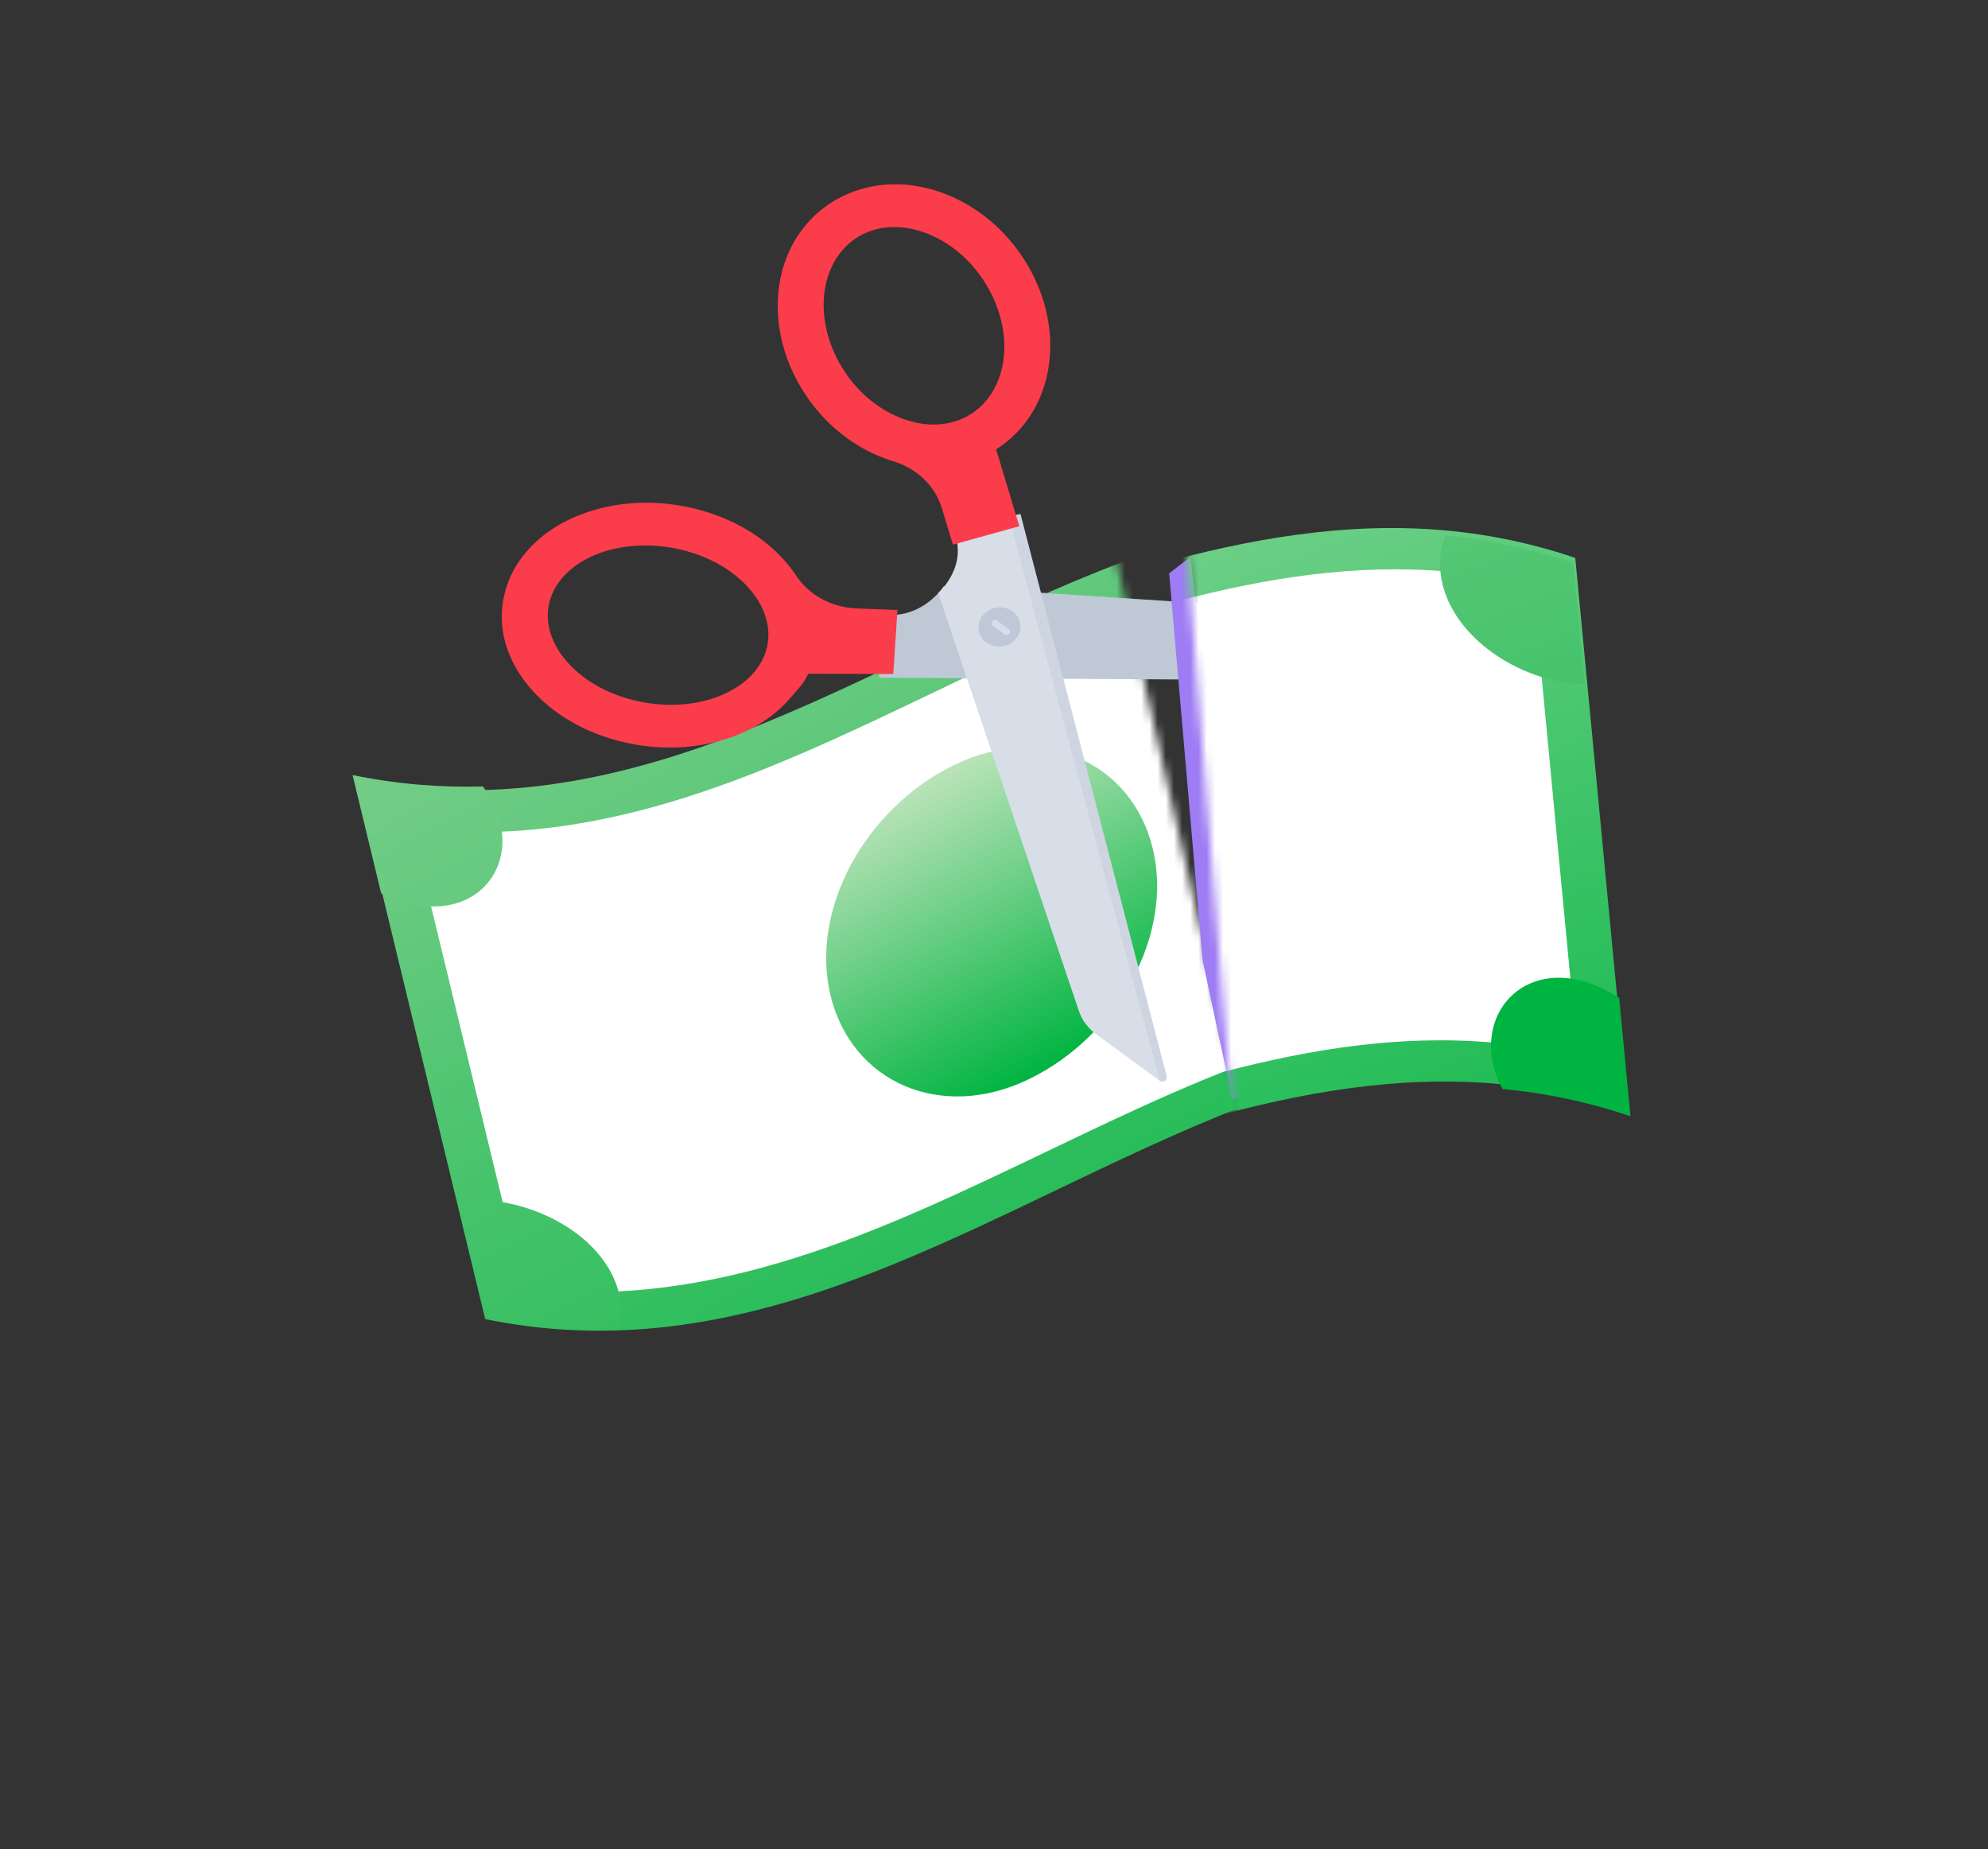 <svg width="243" height="226" viewBox="0 0 243 226" fill="none" xmlns="http://www.w3.org/2000/svg">
<rect x="0" y="0" width="243" height="226" fill="#333333" stroke="none"/>
<mask id="mask0_2781_173" style="mask-type:luminance" maskUnits="userSpaceOnUse" x="37" y="65" width="118" height="104">
<path d="M154.674 148.346L135.832 65.674L37.216 86.177L56.059 168.849L154.674 148.346Z" fill="white"/>
</mask>
<g mask="url(#mask0_2781_173)">
<path d="M154.602 134.231C154.038 133.215 153.561 132.16 153.175 131.091C151.958 127.719 151.015 124.004 150.454 120.454C150.377 119.969 150.316 119.484 150.266 118.999C149.517 119.249 148.747 119.439 147.977 119.571C145.213 120.045 141.873 119.118 139.707 117.582C138.456 116.763 137.521 115.72 136.901 114.452C136.183 113.472 135.733 112.389 135.55 111.202C135.029 109.707 134.425 108.238 133.901 106.741C132.938 103.99 132.194 101.13 131.766 98.251C131.129 93.959 131.195 89.604 131.06 85.274C130.829 83.459 131.089 81.697 131.841 79.989C132.349 79.177 132.857 78.365 133.365 77.552C134.923 75.496 137.398 74.264 139.957 73.677C139.795 71.659 139.903 69.55 140.383 67.543C108.497 78.676 79.715 102.641 43.328 95.169C48.655 117.188 53.982 139.207 59.309 161.227C95.025 168.562 123.414 145.609 154.602 134.231Z" fill="url(#paint0_linear_2781_173)"/>
<path d="M50.384 101.23C97.088 106.743 131.695 62.254 178.399 67.767C182.932 86.507 187.466 105.247 192 123.987C145.296 118.474 110.689 162.963 63.985 157.449C59.452 138.71 54.918 119.97 50.384 101.23Z" fill="white"/>
<path d="M59.673 160.898C58.532 156.18 57.391 151.462 56.25 146.744C57.576 146.578 59.069 146.596 60.674 146.815C61.099 146.873 61.524 146.944 61.945 147.027C68.17 148.261 73.802 152.16 75.476 157.405C75.555 157.649 75.615 157.854 75.675 158.102C76.035 159.59 76.06 161.12 75.72 162.289C70.521 162.443 65.184 162.03 59.673 160.898Z" fill="url(#paint1_linear_2781_173)"/>
<path d="M46.592 109.186C45.426 104.367 44.26 99.549 43.094 94.73C48.566 95.853 53.867 96.267 59.031 96.121C60.058 97.579 60.759 98.927 61.133 100.475C61.175 100.648 61.216 100.835 61.247 101.009C61.251 101.031 61.256 101.052 61.259 101.072C61.741 103.723 61.084 106.187 59.56 107.98C58.028 109.78 55.617 110.889 52.595 110.782C52.191 110.768 51.777 110.738 51.354 110.68C49.75 110.461 48.139 109.942 46.592 109.186Z" fill="url(#paint2_linear_2781_173)"/>
<path d="M101.521 121.667C98.971 111.128 105.779 98.807 116.576 93.523C127.372 88.239 138.332 93.081 140.905 103.714C143.454 114.253 136.646 126.573 125.85 131.858C115.053 137.142 104.093 132.3 101.521 121.667Z" fill="url(#paint3_linear_2781_173)"/>
</g>
<path d="M107.467 82.831L107.439 81.149L107.34 75.054C110.853 75.677 113.222 73.991 114.422 72.782C115.031 72.166 115.34 71.673 115.34 71.673L128.11 72.51L173.032 75.456C174.316 75.54 175.523 75.995 176.526 76.729L184.282 82.409C184.461 82.54 184.544 82.747 184.465 82.949C184.385 83.152 184.185 83.278 183.953 83.276L107.467 82.831Z" fill="#BFC8D6"/>
<path opacity="0.4" d="M107.428 81.145L107.329 75.051C110.841 75.674 113.21 73.989 114.41 72.779L128.097 72.507L173.015 75.453C174.299 75.537 175.506 75.992 176.509 76.726L182.223 80.91C177.595 79.203 168.779 76.46 164.478 78.497C158.49 81.333 150.331 82.754 140.996 79.106C131.661 75.458 124.714 77.751 116.288 79.9C112.215 80.938 109.327 81.176 107.428 81.145Z" fill="#BFC8D6"/>
<path d="M76.378 90.742C80.209 91.614 84.137 91.571 87.737 90.619C91.382 89.656 94.427 87.842 96.541 85.373C97.436 84.328 98.278 83.554 98.781 82.343L109.186 82.383L109.698 74.555L104.705 74.364C101.663 74.248 98.892 72.746 97.314 70.353C97.017 69.902 96.69 69.459 96.334 69.023C93.576 65.647 89.375 63.178 84.506 62.069C80.675 61.197 76.746 61.24 73.147 62.192C69.502 63.155 66.457 64.969 64.343 67.438C63.127 68.857 62.265 70.446 61.779 72.16C60.662 76.102 61.646 80.232 64.551 83.788C67.308 87.165 71.509 89.634 76.378 90.742ZM69.054 80.579C67.199 78.308 66.546 75.757 67.215 73.396C67.496 72.402 68.001 71.474 68.716 70.641C71.615 67.256 77.382 65.851 83.067 67.144C86.716 67.975 89.828 69.781 91.83 72.232C93.685 74.504 94.338 77.055 93.669 79.415C93.387 80.41 92.882 81.337 92.167 82.171C89.269 85.556 83.501 86.961 77.817 85.667C74.168 84.837 71.056 83.03 69.054 80.579Z" fill="#FA3C4B"/>
<path d="M141.745 132.088L133.99 126.41C132.987 125.676 132.247 124.677 131.865 123.54L114.681 72.48C114.681 72.48 118.613 69.063 116.407 64.508L123.282 63.113L124.729 62.819L142.606 131.566C142.66 131.774 142.566 131.993 142.37 132.111C142.177 132.228 141.924 132.22 141.745 132.088Z" fill="#D8DEE8"/>
<path opacity="0.4" d="M141.755 132.089L123.3 63.139L124.747 62.845L142.617 131.567C142.672 131.774 142.577 131.994 142.382 132.111C142.187 132.229 141.934 132.22 141.755 132.089Z" fill="#BFC8D6"/>
<path d="M121.757 54.919C122.917 54.188 123.953 53.296 124.847 52.251C126.961 49.783 128.173 46.628 128.352 43.127C128.528 39.669 127.673 36.124 125.878 32.877C123.596 28.749 120.035 25.534 115.848 23.826C111.44 22.027 106.867 22.088 102.974 23.997C101.281 24.826 99.806 25.967 98.591 27.386C96.477 29.854 95.265 33.009 95.086 36.51C94.909 39.968 95.764 43.512 97.56 46.76C99.841 50.888 103.403 54.102 107.589 55.811C108.129 56.031 108.671 56.224 109.214 56.388C112.099 57.261 114.309 59.405 115.13 62.12L116.475 66.57L124.597 64.315L121.757 54.919ZM102.572 44.303C99.909 39.484 100.066 33.972 102.965 30.588C103.679 29.754 104.539 29.087 105.521 28.605C107.853 27.462 110.688 27.466 113.503 28.615C116.542 29.854 119.157 32.241 120.866 35.334C123.53 40.154 123.372 45.666 120.474 49.05C119.76 49.884 118.899 50.55 117.917 51.032C115.586 52.175 112.751 52.172 109.935 51.023C106.897 49.783 104.282 47.396 102.572 44.303Z" fill="#FA3C4B"/>
<path d="M119.667 76.158C119.363 77.459 120.235 78.725 121.617 78.986C122.998 79.246 124.364 78.401 124.669 77.1C124.973 75.798 124.1 74.532 122.719 74.272C121.338 74.012 119.971 74.856 119.667 76.158Z" fill="#BFC8D6"/>
<path d="M121.348 76.478C121.167 76.345 121.138 76.098 121.285 75.926C121.432 75.755 121.699 75.723 121.881 75.857L123.307 76.902C123.489 77.035 123.517 77.282 123.37 77.454C123.223 77.626 122.957 77.657 122.775 77.523L121.348 76.478Z" fill="#D8DEE8"/>
<path d="M145.502 68.072L142.913 70.078L147.007 117.407L150.65 134.433L153.425 133.113L145.502 68.072Z" fill="url(#paint4_linear_2781_173)"/>
<mask id="mask1_2781_173" style="mask-type:luminance" maskUnits="userSpaceOnUse" x="144" y="61" width="58" height="89">
<path d="M201.229 145.656L194.44 61.211L144.919 65.376L151.707 149.821L201.229 145.656Z" fill="white"/>
</mask>
<g mask="url(#mask1_2781_173)">
<path d="M56.316 150.167C54.165 127.616 52.015 105.066 49.864 82.515C99.491 99.388 142.924 51.315 192.551 68.188C194.701 90.739 196.852 113.289 199.003 135.839C149.376 118.966 105.942 167.039 56.316 150.167Z" fill="url(#paint5_linear_2781_173)"/>
<path d="M56.002 89.207C101.421 100.397 141.956 60.389 187.375 71.58C189.204 90.769 191.035 109.957 192.864 129.146C147.446 117.955 106.91 157.963 61.492 146.773C59.662 127.584 57.832 108.396 56.002 89.207Z" fill="white"/>
<path d="M182.298 128.775C182.273 128.521 182.261 128.29 182.257 128.043C182.257 128.021 182.256 128.001 182.256 127.979C182.214 125.157 183.386 122.716 185.377 121.182C187.115 119.839 189.479 119.201 192.205 119.637C192.603 119.7 193.008 119.791 193.42 119.901C194.974 120.314 196.494 121.036 197.917 121.977C198.377 126.797 198.837 131.617 199.297 136.437C194.018 134.642 188.808 133.582 183.655 133.099C182.929 131.867 182.442 130.296 182.298 128.775Z" fill="url(#paint6_linear_2781_173)"/>
<path d="M176.066 69.863C175.915 68.277 176.151 66.904 176.672 65.452C181.807 65.939 186.998 66.999 192.258 68.787C192.729 73.728 193.2 78.669 193.671 83.609C192.335 83.612 190.863 83.413 189.306 82.998C188.895 82.889 188.485 82.766 188.08 82.632C182.038 80.625 176.977 75.965 176.143 70.475C176.14 70.455 176.137 70.433 176.133 70.411C176.105 70.233 176.083 70.04 176.066 69.863Z" fill="url(#paint7_linear_2781_173)"/>
<path d="M103.702 115.776C102.673 104.991 111.148 93.578 122.57 89.644C133.992 85.712 144.143 91.864 145.181 102.745C146.209 113.531 137.734 124.944 126.312 128.877C114.89 132.81 104.739 126.658 103.702 115.776Z" fill="url(#paint8_linear_2781_173)"/>
</g>
<defs>
<linearGradient id="paint0_linear_2781_173" x1="145.951" y1="189.628" x2="54.058" y2="19.747" gradientUnits="userSpaceOnUse">
<stop stop-color="#00B441"/>
<stop offset="0.996" stop-color="#A9D8A8"/>
</linearGradient>
<linearGradient id="paint1_linear_2781_173" x1="111.996" y1="231.347" x2="-3.461" y2="17.936" gradientUnits="userSpaceOnUse">
<stop stop-color="#00B441"/>
<stop offset="0.996" stop-color="#A9D8A8"/>
</linearGradient>
<linearGradient id="paint2_linear_2781_173" x1="129.832" y1="228.314" x2="19.231" y2="23.846" gradientUnits="userSpaceOnUse">
<stop stop-color="#00B441"/>
<stop offset="0.996" stop-color="#A9D8A8"/>
</linearGradient>
<linearGradient id="paint3_linear_2781_173" x1="131.2" y1="128.99" x2="113.036" y2="95.412" gradientUnits="userSpaceOnUse">
<stop stop-color="#00B441"/>
<stop offset="0.996" stop-color="#BAE3B8"/>
</linearGradient>
<linearGradient id="paint4_linear_2781_173" x1="178.345" y1="98.663" x2="-20.928" y2="114.365" gradientUnits="userSpaceOnUse">
<stop stop-color="#AA80F9"/>
<stop offset="0.996" stop-color="#6165D7"/>
</linearGradient>
<linearGradient id="paint5_linear_2781_173" x1="156.05" y1="181.97" x2="86.236" y2="2.94" gradientUnits="userSpaceOnUse">
<stop stop-color="#00B441"/>
<stop offset="0.996" stop-color="#BAE3B8"/>
</linearGradient>
<linearGradient id="paint6_linear_2781_173" x1="208.35" y1="168.059" x2="124.82" y2="-46.138" gradientUnits="userSpaceOnUse">
<stop stop-color="#00B441"/>
<stop offset="0.996" stop-color="#00B441"/>
</linearGradient>
<linearGradient id="paint7_linear_2781_173" x1="230.069" y1="175.722" x2="141.986" y2="-50.12" gradientUnits="userSpaceOnUse">
<stop stop-color="#00B441"/>
<stop offset="0.996" stop-color="#A9D8A8"/>
</linearGradient>
<linearGradient id="paint8_linear_2781_173" x1="132.007" y1="126.68" x2="118.217" y2="91.318" gradientUnits="userSpaceOnUse">
<stop stop-color="#00B441"/>
<stop offset="0.996" stop-color="#00B441"/>
</linearGradient>
</defs>
</svg>

